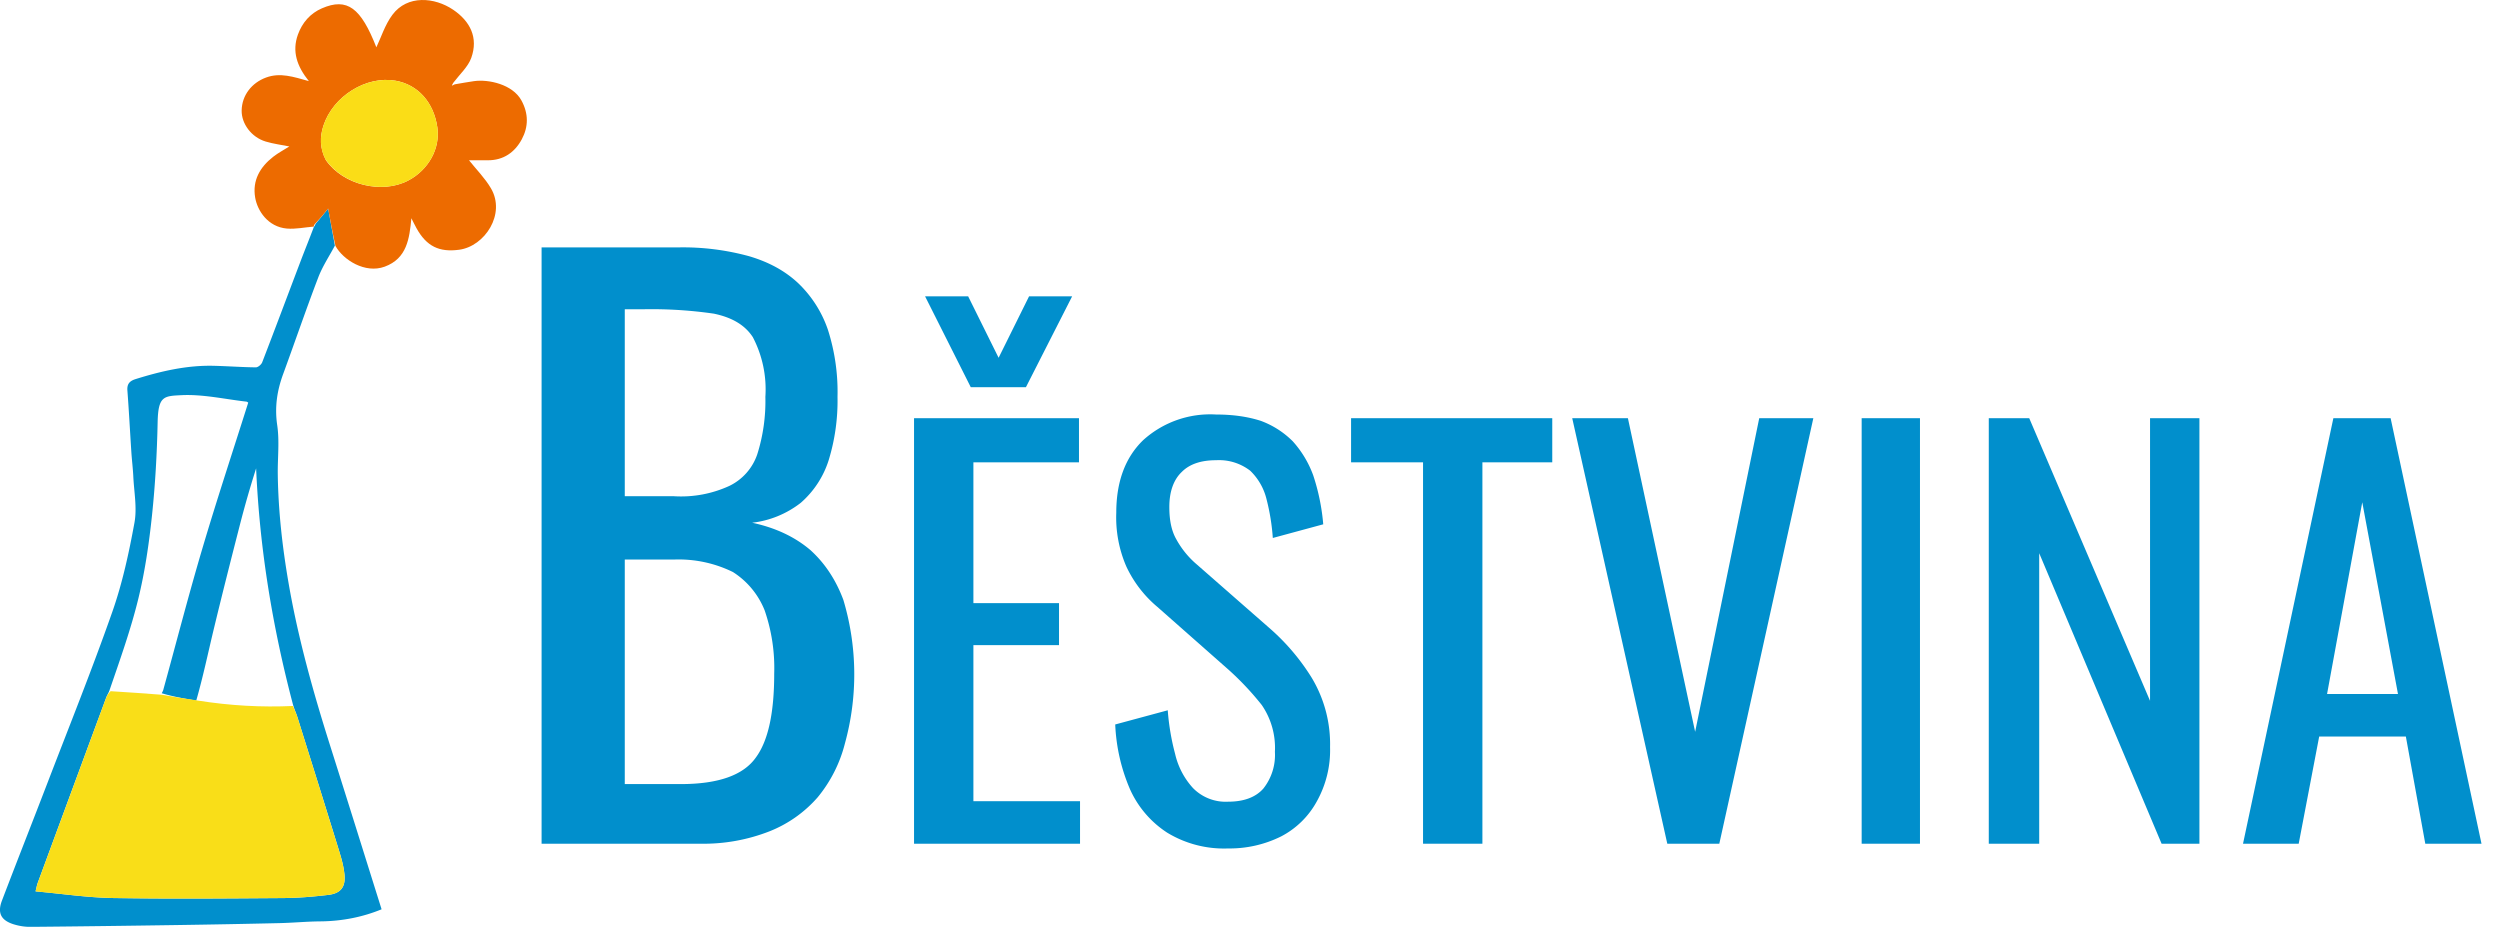 <svg viewBox="0 0 7301 2707" xmlns="http://www.w3.org/2000/svg" xml:space="preserve" style="fill-rule:evenodd;clip-rule:evenodd;stroke-linejoin:round;stroke-miterlimit:2"><g transform="scale(4.743 1)"><path style="fill:none" d="M0 0h1539.02v2706.54H0z"/><clipPath id="a"><path d="M0 0h1539.02v2706.54H0z"/></clipPath><g clip-path="url(#a)"><path style="fill:none" d="M193.858 143.544h1743.88v2986.35H193.858z" transform="matrix(.211 0 0 1 -70.393 -321.454)"/><path d="M236.047 186.858c-2.953 5.56-6.512 10.889-8.743 16.725-6.431 16.823-12.254 33.877-18.459 50.788-3.21 8.747-4.522 17.395-3.119 26.887 1.253 8.478.17 17.288.295 25.949.278 19.429 2.468 38.64 5.806 57.799 5.067 29.085 13.061 57.364 21.962 85.441 8.985 28.34 17.845 56.72 26.815 85.259-10.035 4.136-20.908 6.26-32.256 6.353-7.099.058-14.19.749-21.291.914-17.926.416-35.856.749-53.785 1.016-25.756.383-51.513.723-77.271.95-2.908.025-5.933-.445-8.715-1.298-6.785-2.082-8.805-5.932-6.306-12.488 7.88-20.676 16.018-41.254 23.952-61.91 11.503-29.949 23.498-59.729 34.12-89.99 5.302-15.104 8.72-30.987 11.61-46.77 1.425-7.782-.221-16.141-.606-24.232-.203-4.266-.746-8.514-1.025-12.778-.71-10.825-1.263-21.661-2.086-32.477-.267-3.508 1.27-5.031 4.372-5.998 13.335-4.155 26.838-7.298 40.914-6.971 7.423.172 14.838.744 22.26.818 1.133.011 2.879-1.475 3.335-2.657 6.797-17.606 13.403-35.286 20.105-52.93 2.243-5.908 4.628-11.763 6.982-17.988.034-.347-.06-.283.23-.367.427-.626.564-1.167 1.031-1.845 2.649-3.055 4.969-5.974 6.326-7.682l3.547 19.482M117.348 421.157c-.559 1.197-1.207 2.362-1.664 3.597a101948.068 101948.068 0 0 0-35.926 97.204c-.377 1.021-.546 2.119-1.099 4.323 13.895 1.257 27.253 3.283 40.641 3.51 29.948.506 59.912.225 89.868.016 7.803-.054 15.632-.743 23.387-1.658 6.461-.762 9.138-4.082 8.556-10.545-.383-4.244-1.575-8.471-2.838-12.572-7.238-23.481-14.593-46.926-21.949-70.371-.624-1.988-1.545-3.884-2.329-6.617-10.73-40.682-17.557-81.98-19.358-124.115a546.578 546.578 0 0 0-8.604 29.946c-4.646 18.1-9.244 36.214-13.625 54.379-3.01 12.48-5.621 25.056-9.262 37.762-6.077-1.028-12.154-2.056-18.13-3.864.27-.59.628-1.156.798-1.774 6.813-24.73 13.229-49.577 20.51-74.168 7.607-25.693 16.043-51.142 24.157-76.823-.192-.105-.574-.472-.993-.52-11.365-1.295-22.802-3.943-34.082-3.394-9.322.453-12.278.452-12.561 14.187-.339 16.468-1.264 32.973-3.003 49.348-1.547 14.566-3.678 29.191-7.142 43.402-3.988 16.363-9.724 32.3-15.352 48.747Z" style="fill:#018fcc;fill-rule:nonzero" transform="matrix(1.171 0 0 5.556 -70.212 -320.91)"/><path d="M236.348 187.03c-1.523-6.884-2.745-13.596-3.848-19.654-1.357 1.708-3.677 4.627-6.666 7.78-.774.767-.877 1.299-.981 1.831 0 0 .094-.064.065-.112-4.756.353-9.546 1.437-14.199 1.015-9.873-.895-15.42-9.344-16.597-16.299-1.526-9.02 2.551-15.998 9.472-21.407 2.658-2.077 5.694-3.669 8.506-5.448-4.152-.837-8.414-1.361-12.464-2.586-7.47-2.257-12.739-9.355-12.614-16.325.144-8.012 5.305-14.536 12.817-17.307 7.453-2.748 14.347-.396 22.524 1.883-6.304-7.836-8.937-15.651-5.757-24.472 2.268-6.291 6.531-11.168 12.619-13.796 13.353-5.763 20.494-.248 28.627 20.497 2.439-5.084 4.496-11.816 8.462-17.119 7.876-10.533 22.168-9.226 31.924-2.631 8.941 6.046 13.334 14.695 9.509 25.321-1.686 4.682-5.924 8.446-9.436 13.064-.537.806-.641 1.174-.745 1.542l1.507-.725c3.371-.563 6.734-1.195 10.117-1.674 7.638-1.081 20.26 1.672 24.909 10.09 3.842 6.957 3.743 13.915.224 20.473-3.662 6.823-9.616 11.084-17.881 11.032-3.487-.021-6.974-.003-9.873-.003 3.789 4.766 8.367 9.344 11.54 14.746 7.926 13.491-3.218 30.449-16.686 32.281-10.527 1.431-17.196-1.809-22.464-11.307-.916-1.652-1.728-3.363-2.694-5.254-1.014 10.74-2.341 21.175-14.052 25.466-10.279 3.766-21.814-3.564-25.865-10.902m-5.033-45.08c9.028 12.969 29.374 18.004 43.284 10.712 10.701-5.608 16.912-16.899 15.338-27.88-1.9-13.245-10.193-22.515-22.011-24.602-15.363-2.714-32.838 8.094-37.912 23.658-1.905 5.843-1.964 11.768 1.301 18.112Z" style="fill:#ed6b00;fill-rule:nonzero" transform="matrix(1.171 0 0 5.556 -70.212 -320.91)"/><path d="M213.996 428.838c.783 1.939 1.704 3.835 2.328 5.823 7.356 23.445 14.711 46.89 21.949 70.371 1.263 4.101 2.455 8.328 2.838 12.572.582 6.463-2.095 9.783-8.556 10.545-7.755.915-15.584 1.604-23.387 1.658-29.956.209-59.92.49-89.868-.016-13.388-.227-26.746-2.253-40.641-3.51.553-2.204.722-3.302 1.099-4.323 11.959-32.408 23.934-64.809 35.926-97.204.457-1.235 1.105-2.4 2.451-3.686 9.452.562 18.116 1.213 26.78 1.864 6.077 1.028 12.154 2.056 19.084 3.067 17.131 2.7 33.516 3.59 49.997 2.839Z" style="fill:#f9de18;fill-rule:nonzero" transform="matrix(1.171 0 0 5.556 -70.212 -320.91)"/><path d="M231.122 141.618c-3.072-6.012-3.013-11.937-1.108-17.78 5.074-15.564 22.549-26.372 37.912-23.658 11.818 2.087 20.111 11.357 22.011 24.602 1.574 10.981-4.637 22.272-15.338 27.88-13.91 7.292-34.256 2.257-43.477-11.044Z" style="fill:#fadd17;fill-rule:nonzero" transform="matrix(1.171 0 0 5.556 -70.212 -320.91)"/><path d="M.063 0v-.81h.186a.34.34 0 0 1 .096.012c.027.008.049.02.067.037a.158.158 0 0 1 .04.063.277.277 0 0 1 .013.091.275.275 0 0 1-.012.086.128.128 0 0 1-.038.058.132.132 0 0 1-.066.027c.033.007.059.02.079.037.02.018.035.041.045.068a.353.353 0 0 1 .002.195.187.187 0 0 1-.037.073.17.17 0 0 1-.065.046A.246.246 0 0 1 .279 0H.063Zm.113-.081h.076c.051 0 .085-.012.102-.036.017-.023.025-.061.025-.114a.24.24 0 0 0-.013-.086.11.11 0 0 0-.043-.052.167.167 0 0 0-.08-.017H.176v.305Zm0-.391h.067a.157.157 0 0 0 .075-.014.074.074 0 0 0 .038-.043.24.24 0 0 0 .011-.078.153.153 0 0 0-.017-.081C.339-.705.321-.715.297-.72a.59.59 0 0 0-.094-.006H.176v.254Z" style="fill:#018fcc;fill-rule:nonzero" transform="matrix(453.257 0 0 2150 304.918 2464)"/><path d="M.063 0v-.81h.314v.084H.176v.268h.163v.08H.176v.297h.203V0H.063Zm.108-.869-.087-.173h.082l.058.117.058-.117h.082l-.088.173H.171Z" style="fill:#018fcc;fill-rule:nonzero" transform="matrix(323.435 0 0 1534.2 542.424 2464)"/><path d="M.254.009a.208.208 0 0 1-.116-.03.192.192 0 0 1-.071-.083.348.348 0 0 1-.028-.123l.1-.027a.45.45 0 0 0 .014.083.144.144 0 0 0 .034.065.087.087 0 0 0 .067.026c.029 0 .052-.008.067-.025a.103.103 0 0 0 .022-.07.144.144 0 0 0-.025-.089.548.548 0 0 0-.063-.067l-.136-.12A.224.224 0 0 1 .06-.528.235.235 0 0 1 .041-.63c0-.059.017-.105.051-.138a.19.19 0 0 1 .139-.049c.032 0 .06.004.085.012a.168.168 0 0 1 .061.039.197.197 0 0 1 .039.065.402.402 0 0 1 .019.093l-.096.026a.409.409 0 0 0-.012-.074.112.112 0 0 0-.031-.054.097.097 0 0 0-.065-.02c-.028 0-.05.007-.065.022C.15-.693.142-.67.142-.641c0 .025.004.045.013.061a.17.17 0 0 0 .04.049l.137.12a.415.415 0 0 1 .081.095.245.245 0 0 1 .035.132.2.2 0 0 1-.025.103.163.163 0 0 1-.068.067.22.22 0 0 1-.101.023Z" style="fill:#018fcc;fill-rule:nonzero" transform="matrix(323.435 0 0 1534.2 674.062 2464)"/><path d="M.152 0v-.726H.015V-.81h.383v.084H.265V0H.152Z" style="fill:#018fcc;fill-rule:nonzero" transform="matrix(323.435 0 0 1534.2 827.046 2464)"/><path d="M.204 0 .023-.81h.106l.128.597.122-.597h.103L.303 0H.204Z" style="fill:#018fcc;fill-rule:nonzero" transform="matrix(323.435 0 0 1534.2 960.626 2464)"/><path style="fill:#018fcc;fill-rule:nonzero" d="M.069-.81H.18V0H.069z" transform="matrix(323.435 0 0 1534.2 1123.96 2464)"/><path d="M.063 0v-.81H.14l.23.538V-.81h.094V0H.392L.159-.553V0H.063Z" style="fill:#018fcc;fill-rule:nonzero" transform="matrix(323.435 0 0 1534.2 1204.172 2464)"/><path d="m.019 0 .172-.81H.3L.473 0H.366L.329-.204H.164L.125 0H.019Zm.16-.285h.135L.246-.65l-.067.365Z" style="fill:#018fcc;fill-rule:nonzero" transform="matrix(323.435 0 0 1534.2 1374.945 2464)"/></g></g></svg>